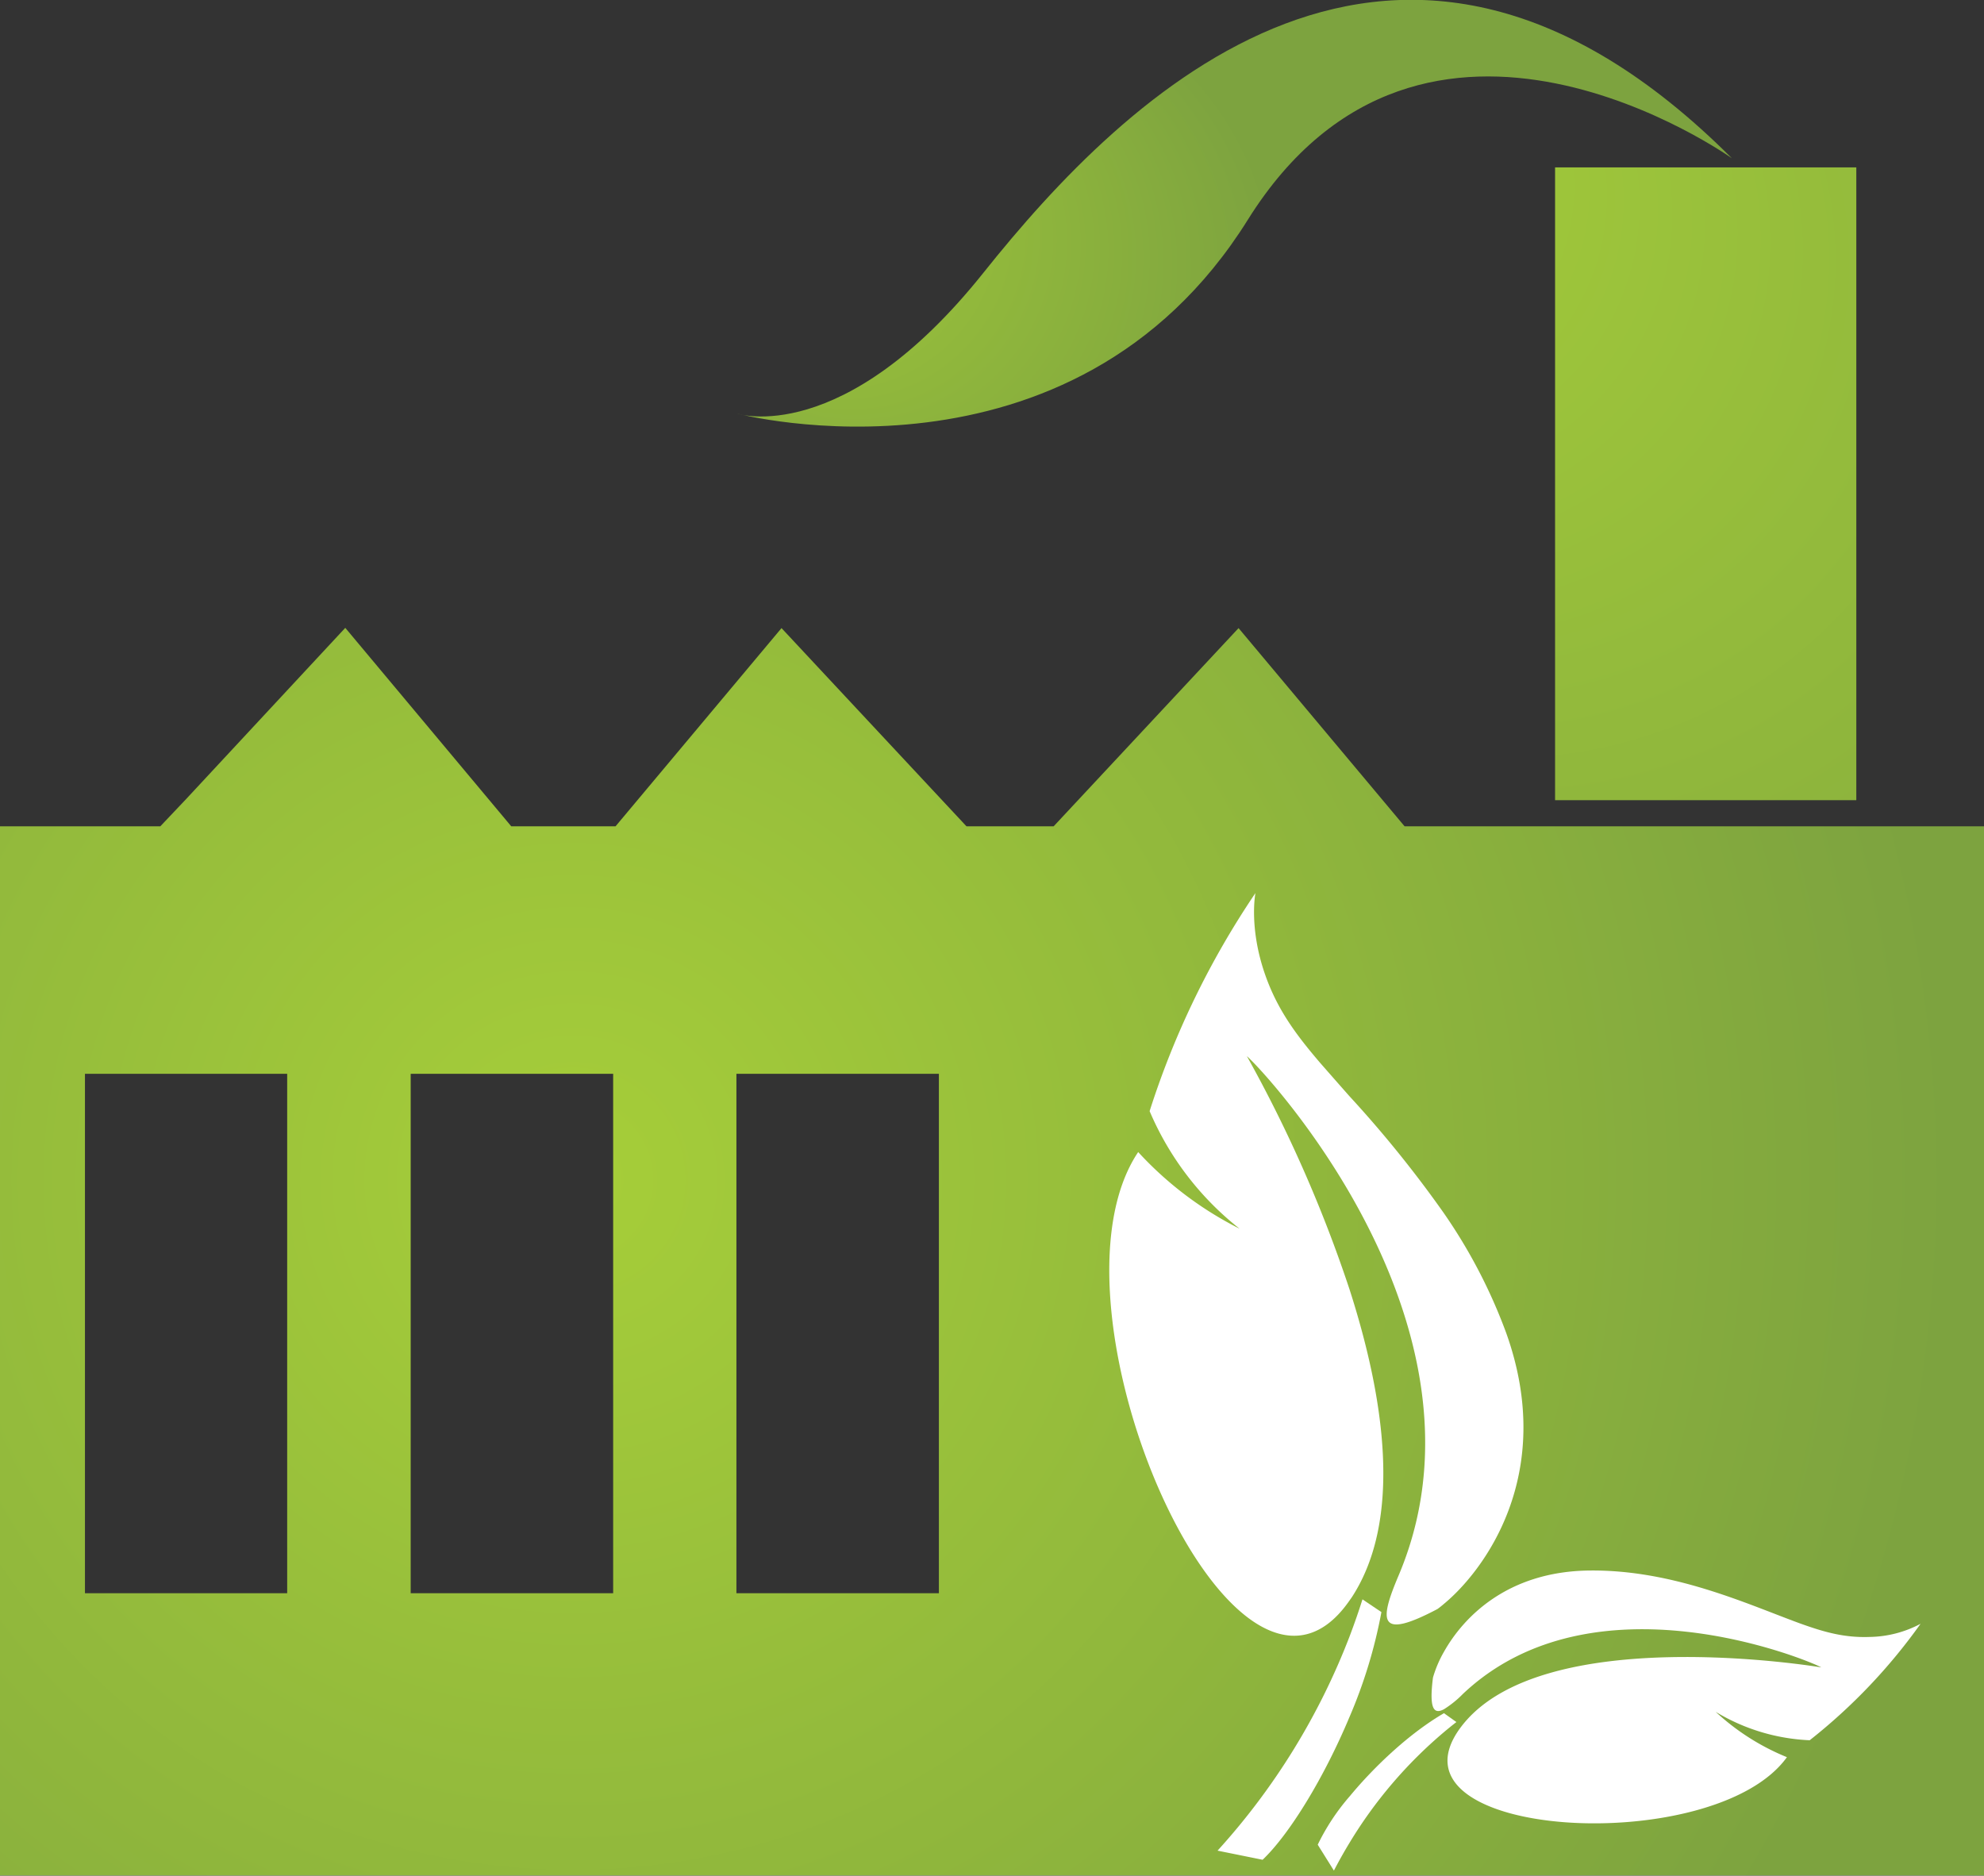 <svg id="Layer_1" data-name="Layer 1" xmlns="http://www.w3.org/2000/svg" xmlns:xlink="http://www.w3.org/1999/xlink" viewBox="0 0 393.72 372.23"><rect x="0" y="0" width="393.72" height="372.23" fill="#333333" stroke="none"/><defs><style>.cls-1,.cls-3{fill-rule:evenodd;}.cls-1{fill:url(#GradientFill_1);}.cls-2{fill:url(#GradientFill_1-2);}.cls-3{fill:url(#radial-gradient);}.cls-4{fill:#fff;}</style><radialGradient id="GradientFill_1" cx="517.73" cy="666.16" r="273.82" gradientUnits="userSpaceOnUse"><stop offset="0" stop-color="#a6ce39"/><stop offset="1" stop-color="#7da33f"/></radialGradient><radialGradient id="GradientFill_1-2" cx="346.85" cy="98.52" fx="250.836" fy="19.554" r="182.7" xlink:href="#GradientFill_1"/><radialGradient id="radial-gradient" cx="596.81" cy="488.86" fx="540.659" fy="464.27" r="61.3" xlink:href="#GradientFill_1"/></defs><title>Untitled-5</title><path class="cls-1" d="M682.75,596L649.8,556.66,613.1,596H595.81L570.24,568.6,559.1,556.66,526.16,596H505.47l-32.94-39.39L441,590.53,435.82,596H404v208.2H797.73V596h-115ZM461,748.19H420.87V645.11H461V748.19Zm64.64,0H485.51V645.11h40.18V748.19Zm64.64,0H550.15V645.11h40.18V748.19Z" transform="translate(-404.01 -432.01)"/><rect class="cls-2" x="308.6" y="33.22" width="59.78" height="125.58"/><path class="cls-3" d="M747.7,463.42s-61.14-43.68-96.08,12.23-101.33,38.44-101.33,38.44,21,7,48.92-28S681.31,397,747.7,463.42Z" transform="translate(-404.01 -432.01)"/><path class="cls-4" d="M671.81,749.65c0.16-.23.32-0.44,0.48-0.68,10.12-15.54,6.42-39.67-.48-61.11a268.71,268.71,0,0,0-20.36-46.25c1.53,1.3,11.42,11.71,20.36,27.11,11.55,19.92,21.51,48.21,9.73,76-3.86,9.1-4,12.8,7.73,6.61,0.39-.28.81-0.61,1.26-1,7.74-6.37,22.5-25.56,12.37-53.82a105.63,105.63,0,0,0-12.37-23.76,228.49,228.49,0,0,0-18.72-23.19c-2.07-2.34-4-4.54-5.83-6.63-4.9-5.73-8.66-10.8-11.08-18-3.06-9.12-1.75-15.69-1.75-15.69a168.8,168.8,0,0,0-21,43.28A59.07,59.07,0,0,0,650,675.85a70,70,0,0,1-20.12-15.21C609.26,691.41,649.16,782.33,671.81,749.65Z" transform="translate(-404.01 -432.01)"/><path class="cls-4" d="M678.15,751.94l-3.76-2.53q-1.16,3.67-2.57,7.38a135.41,135.41,0,0,1-26.19,42.49l8.94,1.81c5.27-5,12.14-16.15,17.25-28.35A98,98,0,0,0,678.15,751.94Z" transform="translate(-404.01 -432.01)"/><path class="cls-4" d="M690.56,772l0,0c-6.74,3.92-13.72,10.46-18.72,16.51a43.45,43.45,0,0,0-6.33,9.59l3.21,5.14q1.5-2.89,3.12-5.55a88.73,88.73,0,0,1,18.72-21.93c0.82-.69,1.64-1.36,2.47-2Z" transform="translate(-404.01 -432.01)"/><path class="cls-4" d="M775,756.87c-5.07.18-9.1-1-13.8-2.69-10.48-3.83-25.2-10.72-41.92-10.49-16.25.23-24.9,9.34-28.71,16.11a23.26,23.26,0,0,0-2.19,5.13c-0.76,6,.06,7.43,2.19,6.28a20.43,20.43,0,0,0,3.72-3c25.82-24.48,68.47-6.79,71.15-5.3,0,0-55.81-9.41-71.63,12-16.3,22.11,50.37,25.94,64.81,5.82a46.52,46.52,0,0,1-14.14-9,39.22,39.22,0,0,0,18.66,5.64,112.2,112.2,0,0,0,22-23.11A22.19,22.19,0,0,1,775,756.87Z" transform="translate(-404.01 -432.01)"/></svg>